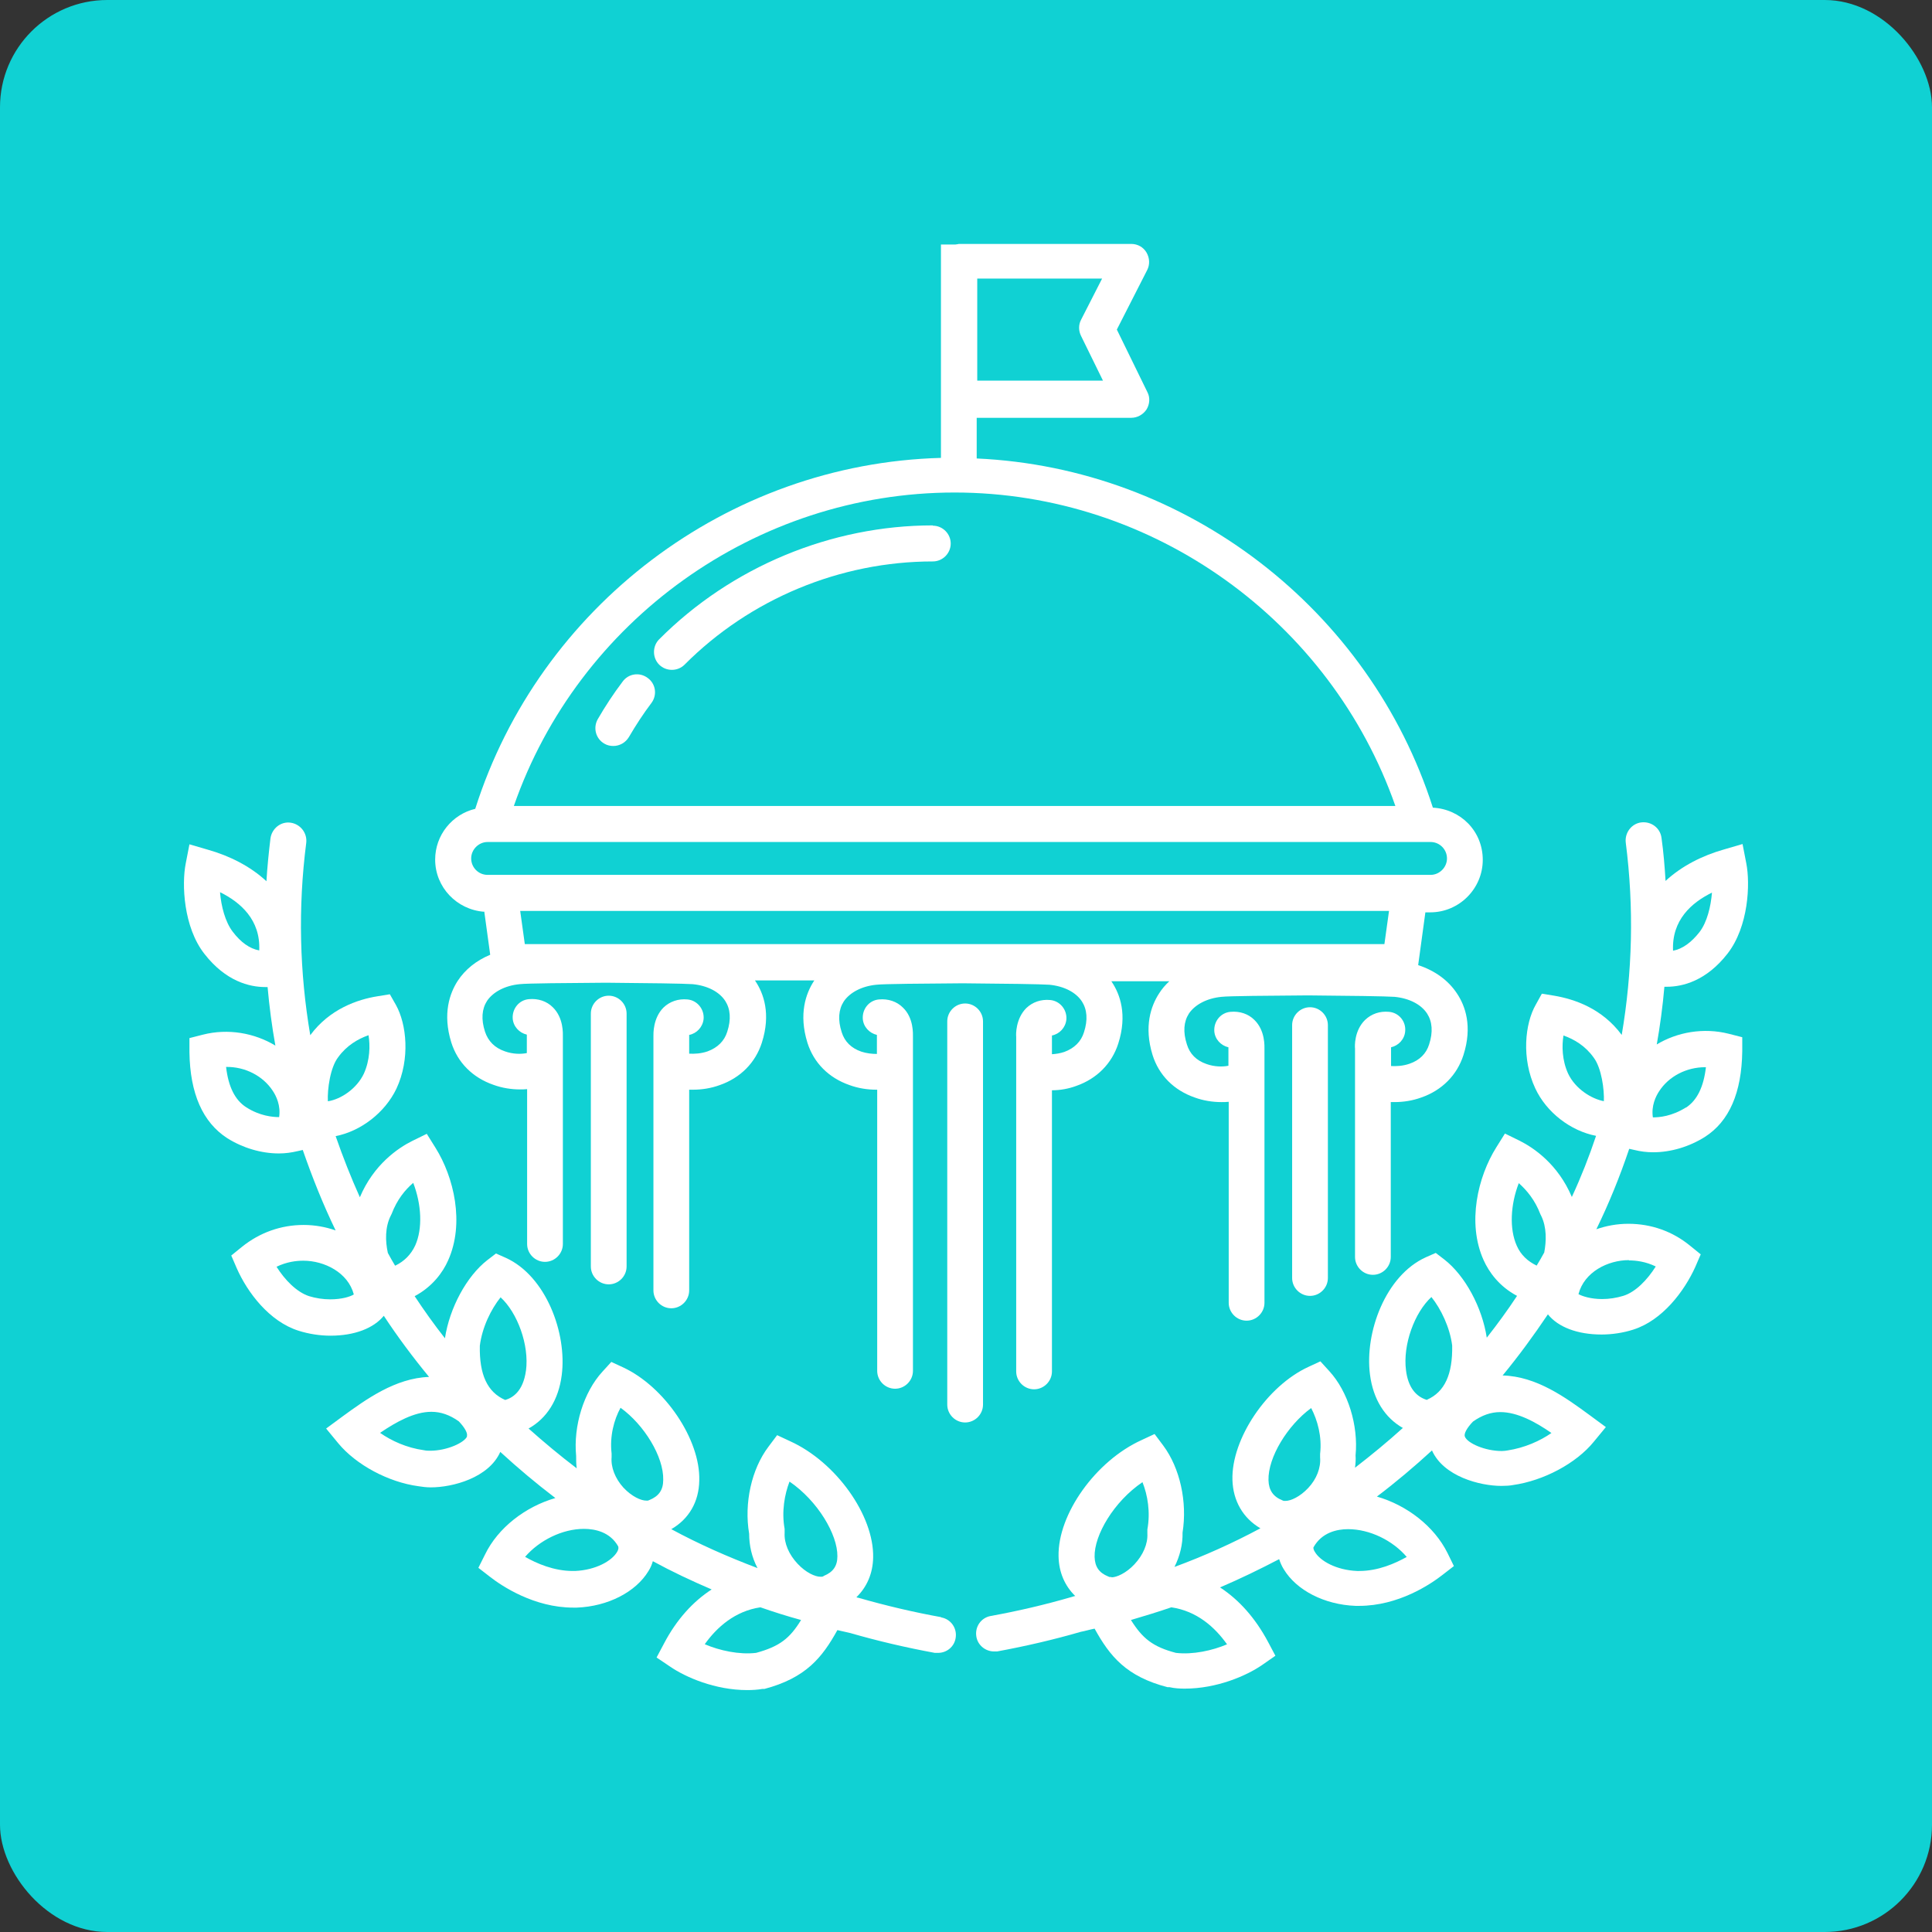 <?xml version="1.0" encoding="UTF-8"?>
<svg xmlns="http://www.w3.org/2000/svg" id="Layer_2" data-name="Layer 2" viewBox="0 0 67 67">
  <rect x="0" y="0" width="67" height="67" fill="#333333" stroke="none"/>
  <defs>
    <style>
      .cls-1 {
        fill: #10d1d3;
      }

      .cls-1, .cls-2 {
        stroke-width: 0px;
      }

      .cls-2 {
        fill: #fff;
      }
    </style>
  </defs>
  <g id="Layer_1-2" data-name="Layer 1">
    <g>
      <rect id="Rectangle_4-7" data-name="Rectangle 4-7" class="cls-1" width="67" height="67" rx="3.72" ry="3.72"></rect>
      <g>
        <path class="cls-2" d="M21.59,23.64c-.31.41-.6.85-.86,1.3-.17.3-.07.68.23.85.1.06.21.08.31.08.21,0,.42-.11.54-.31.24-.41.5-.81.78-1.18.21-.28.15-.67-.13-.87-.28-.21-.67-.15-.87.13Z"></path>
        <path class="cls-2" d="M32.35,18.22h0c-3.53,0-6.99,1.44-9.49,3.95-.24.24-.24.64,0,.88.12.12.28.18.44.18s.32-.06.44-.18c2.27-2.28,5.4-3.58,8.61-3.58h0c.34,0,.62-.28.62-.62,0-.34-.28-.62-.62-.62Z"></path>
        <path class="cls-2" d="M16.79,31.58l.21,1.53c-.48.2-.87.51-1.13.91-.27.42-.53,1.13-.22,2.13.22.7.74,1.22,1.46,1.47.3.11.62.16.92.16.08,0,.16,0,.25-.01v5.37c0,.34.28.62.62.62s.62-.28.62-.62v-7.18c0-.11.03-.66-.35-1.03-.21-.21-.51-.31-.83-.28-.34.03-.58.33-.56.67.02.28.23.5.49.56,0,.01,0,.03,0,.04v.6c-.2.04-.48.04-.76-.06-.35-.12-.58-.35-.69-.68-.14-.43-.11-.79.07-1.07.21-.31.62-.53,1.13-.58.25-.03,1.63-.04,3-.05,1.37.01,2.75.03,3,.05.51.05.92.26,1.13.58.18.28.21.64.07,1.07-.1.32-.33.55-.68.68-.23.08-.46.09-.64.08v-.65c.26-.05.47-.27.5-.55.03-.34-.22-.65-.56-.68-.32-.03-.61.07-.83.28-.37.37-.35.92-.35.99v8.82c0,.34.28.62.62.62s.62-.28.62-.62v-6.96s.09,0,.13,0c.31,0,.63-.05.93-.16.72-.25,1.24-.78,1.46-1.47.32-1,.06-1.71-.22-2.13,0,0-.01-.02-.02-.03h2.06s-.01.02-.02.03c-.27.42-.53,1.13-.22,2.13.22.7.74,1.22,1.46,1.47.3.11.62.16.93.16.01,0,.02,0,.03,0v9.75c0,.34.28.62.62.62s.62-.28.62-.62v-11.57c0-.11.03-.67-.35-1.03-.21-.21-.51-.31-.83-.28-.34.03-.58.33-.56.67.02.28.23.5.49.56,0,.01,0,.03,0,.04v.62c-.17,0-.36-.02-.54-.08-.35-.12-.58-.35-.68-.67-.14-.43-.11-.79.07-1.07.21-.31.62-.53,1.13-.58.25-.03,1.63-.04,3-.05,1.37.01,2.75.03,3,.05.51.05.92.26,1.13.58.18.28.21.64.07,1.07-.1.32-.33.55-.68.68-.15.05-.29.07-.43.08v-.65s0,0,0,0c.26-.05.47-.27.5-.55.03-.34-.22-.65-.56-.68-.32-.03-.61.07-.83.28-.37.37-.36.92-.35.99v11.61c0,.34.28.62.62.62s.62-.28.62-.62v-9.75c.28,0,.57-.05.84-.15.72-.25,1.24-.78,1.46-1.47.32-1,.06-1.71-.22-2.13,0,0-.01-.02-.02-.03h2.01c-.14.13-.26.27-.36.43-.27.42-.53,1.13-.22,2.13.22.7.74,1.22,1.46,1.47.3.11.62.16.93.16.08,0,.16,0,.25-.01v6.97c0,.34.28.62.62.62s.62-.28.62-.62v-8.78c0-.11.03-.66-.35-1.03-.21-.21-.51-.31-.83-.28-.34.03-.58.33-.56.67.02.28.23.5.49.56,0,.01,0,.03,0,.04v.6c-.2.04-.48.04-.76-.06-.35-.12-.58-.35-.68-.68-.14-.43-.11-.79.07-1.07.21-.31.62-.53,1.13-.58.25-.03,1.63-.04,3-.05,1.37.01,2.75.03,3,.05.51.05.92.26,1.13.58.18.28.21.64.07,1.07-.1.32-.33.55-.68.67-.23.08-.46.09-.64.08v-.65s0,0,0,0c.26-.06.47-.28.49-.56.03-.34-.22-.64-.56-.67-.32-.03-.61.07-.83.28-.38.37-.36.92-.35.99v7.23c0,.34.28.62.62.62s.62-.28.62-.62v-5.37s.09,0,.13,0c.31,0,.63-.05.93-.16.72-.25,1.24-.78,1.46-1.47.32-1,.06-1.71-.22-2.13-.3-.46-.77-.8-1.35-.99l.25-1.83h.17c1,0,1.82-.82,1.82-1.82s-.77-1.76-1.73-1.81c-2.2-6.88-8.54-11.78-15.82-12.11v-1.41h5.36c.21,0,.41-.11.53-.29.11-.18.13-.41.03-.6l-1.06-2.17,1.05-2.06c.1-.19.09-.42-.02-.61-.11-.19-.31-.3-.53-.3h-5.98s-.08.02-.12.02h-.5v7.4c-7.42.2-13.93,5.17-16.15,12.17-.8.19-1.39.91-1.39,1.76,0,.96.75,1.74,1.7,1.81ZM23.73,35.87h0s.06-.62.06-.62l-.06.62ZM36.3,35.87s0,0,0,0l.06-.62-.06.62ZM33.88,9.66h4.34l-.73,1.43c-.09.17-.09.38,0,.56l.76,1.55h-4.36v-3.54ZM48.02,32.74h-29.82l-.16-1.15h30.13l-.16,1.15ZM33.1,17.08c6.92,0,13.05,4.47,15.29,10.87h-30.57c2.23-6.41,8.37-10.87,15.29-10.87ZM16.91,29.2h32.7c.32,0,.57.26.57.57s-.26.57-.57.57H16.91c-.32,0-.57-.26-.57-.57s.26-.57.57-.57Z"></path>
        <path class="cls-2" d="M32.63,56.08c-.94-.17-1.88-.39-2.86-.67-.02,0-.05-.01-.07-.02.36-.35.57-.82.58-1.38.03-1.46-1.29-3.31-2.88-4.03l-.45-.21-.3.4c-.59.78-.85,1.96-.67,3.02,0,.4.09.81.29,1.19-1.03-.39-2.03-.83-2.99-1.35.61-.35.96-.95.97-1.69.04-1.42-1.2-3.25-2.64-3.92l-.41-.19-.31.34c-.65.71-1.01,1.88-.91,2.92,0,.14,0,.29.02.43-.58-.44-1.13-.9-1.67-1.38.63-.35,1.04-.99,1.15-1.85.19-1.46-.55-3.44-1.94-4.07l-.34-.15-.3.23c-.72.56-1.31,1.66-1.47,2.71-.37-.47-.72-.96-1.05-1.46.62-.33.98-.83,1.16-1.24.58-1.29.2-2.89-.44-3.91l-.3-.48-.51.25c-.48.24-1.33.81-1.81,1.95-.31-.69-.59-1.4-.84-2.12.87-.17,1.71-.81,2.11-1.65.48-1.03.35-2.24-.02-2.9l-.21-.37-.43.07c-.69.11-1.66.44-2.33,1.35-.37-2.17-.43-4.41-.14-6.67.04-.34-.2-.65-.54-.7-.34-.05-.65.2-.7.54-.06.5-.11.99-.14,1.49-.56-.52-1.28-.88-2.02-1.09l-.65-.19-.13.67c-.14.71-.08,2.2.65,3.13.74.95,1.56,1.15,2.11,1.15.03,0,.05,0,.08,0,.06.68.15,1.36.27,2.03-.73-.44-1.64-.6-2.51-.38l-.47.12v.49c.02,1.43.46,2.43,1.31,2.98.54.34,1.18.53,1.79.53.23,0,.44-.03.65-.08l.18-.04c.33.95.7,1.88,1.14,2.79-.34-.12-.72-.19-1.11-.19-.78,0-1.52.26-2.14.76l-.37.3.19.44c.37.84,1.13,1.85,2.15,2.17.35.11.73.17,1.1.17.84,0,1.5-.26,1.85-.69.48.73,1.01,1.44,1.57,2.12-1.17.04-2.19.78-3,1.37l-.57.42.42.51c.62.75,1.74,1.35,2.78,1.49.13.02.27.04.43.04.76,0,2.01-.33,2.41-1.23.61.56,1.24,1.09,1.91,1.6-1.04.3-1.99,1.03-2.44,1.96l-.23.46.4.31c.41.32,1.53,1.07,2.89,1.07h.12c1.08-.04,2.05-.54,2.49-1.27.07-.11.12-.23.15-.34.66.36,1.34.68,2.04.98-.65.42-1.22,1.05-1.65,1.87l-.26.49.46.31c.55.38,1.58.82,2.68.82.18,0,.36-.01.53-.04h.07c1.43-.38,2-1.08,2.53-2.04.15.03.29.07.44.1.97.28,1.96.51,2.94.69.04,0,.07,0,.11,0,.3,0,.56-.21.61-.51.06-.34-.16-.66-.5-.72ZM8.07,32.31c-.26-.34-.4-.88-.44-1.37.71.35,1.41.96,1.36,2.02-.33-.06-.64-.28-.92-.65ZM9.68,38.74c-.23,0-.67-.04-1.14-.34-.39-.25-.62-.71-.7-1.4.66-.01,1.28.31,1.62.83.12.18.28.51.22.91ZM11.37,38.19c-.02-.41.08-1.17.36-1.53.29-.4.68-.63,1.05-.76.06.36.05.86-.16,1.33-.25.53-.8.89-1.24.96ZM11.45,45.06c-.25,0-.5-.04-.73-.11-.43-.14-.84-.56-1.13-1.02.35-.17.68-.21.93-.21.73,0,1.55.41,1.75,1.17-.13.08-.42.17-.82.17ZM13.7,43.89c-.09-.15-.17-.29-.25-.44-.09-.41-.1-.89.1-1.29l.03-.06c.19-.5.47-.84.75-1.08.29.75.33,1.59.07,2.17-.15.32-.38.55-.69.7ZM16.2,49.81c-.09.22-.7.5-1.28.5-.07,0-.14,0-.23-.02-.58-.08-1.11-.32-1.51-.6.56-.38,1.19-.73,1.78-.73.33,0,.64.11.95.33.21.22.32.42.28.52ZM18.24,47.53c-.1.74-.48.95-.72,1.02-.62-.27-.9-.88-.88-1.88.08-.64.39-1.27.72-1.68.58.53,1,1.65.88,2.55ZM21.4,53.82c-.18.31-.74.63-1.46.66h-.08c-.65,0-1.25-.26-1.65-.49.49-.57,1.29-.97,2.04-.97.39,0,.91.11,1.19.61,0,.02.03.07-.04.19ZM22.52,52.02l-.05.02s-.02,0-.06,0c-.18,0-.5-.14-.79-.45-.29-.32-.44-.71-.41-1.06v-.06s0-.06,0-.06c-.07-.6.08-1.17.31-1.59.82.59,1.5,1.7,1.48,2.5,0,.36-.16.57-.48.7ZM26.22,57.32c-.58.07-1.27-.08-1.78-.3.42-.59,1.05-1.15,1.93-1.28.46.16.93.31,1.41.44-.39.64-.75.92-1.56,1.14ZM28.56,54.66l-.05.02s-.02,0-.06,0c-.18,0-.5-.14-.79-.45-.3-.32-.47-.71-.45-1.07v-.07s0-.07,0-.07c-.11-.6,0-1.2.17-1.64.98.67,1.67,1.84,1.66,2.59,0,.34-.15.55-.47.68Z"></path>
        <path class="cls-2" d="M57.45,36.25c.12-.67.21-1.35.27-2.03.03,0,.05,0,.08,0,.55,0,1.37-.2,2.11-1.15.73-.94.79-2.42.65-3.13l-.13-.67-.65.19c-.74.21-1.46.57-2.02,1.09-.03-.5-.07-.99-.14-1.49-.04-.34-.35-.58-.7-.54-.34.04-.58.36-.54.7.29,2.26.23,4.5-.14,6.67-.68-.92-1.64-1.24-2.34-1.36l-.43-.07-.21.38c-.38.66-.5,1.87-.02,2.9.39.84,1.23,1.48,2.11,1.65-.24.72-.52,1.43-.84,2.12-.48-1.14-1.33-1.71-1.81-1.95l-.51-.25-.3.48c-.64,1.02-1.02,2.62-.44,3.91.19.42.54.91,1.16,1.24-.33.5-.68.98-1.05,1.45-.16-1.05-.75-2.15-1.47-2.71l-.3-.23-.34.15c-1.4.63-2.13,2.61-1.94,4.07.11.86.52,1.5,1.14,1.85-.53.48-1.09.94-1.66,1.38.02-.14.03-.28.02-.43.1-1.04-.26-2.21-.91-2.92l-.31-.34-.41.19c-1.44.66-2.68,2.5-2.64,3.92.02.73.37,1.33.97,1.68-.95.51-1.95.96-2.98,1.34.19-.38.29-.79.28-1.19.17-1.07-.09-2.24-.67-3.02l-.3-.4-.45.21c-1.59.72-2.91,2.57-2.88,4.03.01.56.22,1.03.58,1.38-.04,0-.08.02-.12.03-.93.27-1.87.49-2.81.66-.34.06-.56.38-.5.72.05.3.32.51.61.51.04,0,.07,0,.11,0,.98-.18,1.97-.41,2.9-.68.16-.03.32-.08.48-.11.53.96,1.1,1.66,2.53,2.03h.07c.17.04.35.05.53.05,1.1,0,2.13-.44,2.68-.82l.46-.32-.26-.49c-.44-.82-1-1.45-1.66-1.88.7-.3,1.38-.63,2.05-.98.04.12.09.24.16.35.44.73,1.41,1.23,2.49,1.27h.12c1.37,0,2.48-.75,2.89-1.07l.4-.31-.22-.45c-.46-.93-1.41-1.66-2.45-1.96.66-.5,1.3-1.04,1.91-1.6.4.9,1.66,1.23,2.41,1.23h0c.15,0,.3-.01.4-.03,1.06-.15,2.19-.75,2.8-1.5l.42-.51-.57-.42c-.82-.6-1.83-1.34-3.01-1.37.56-.68,1.08-1.39,1.57-2.12.35.44,1.02.7,1.86.7.37,0,.76-.06,1.1-.17,1.01-.32,1.77-1.33,2.15-2.17l.19-.44-.37-.3c-.61-.5-1.35-.76-2.14-.76-.39,0-.77.07-1.11.19.44-.9.82-1.84,1.14-2.79l.18.04c.2.05.42.08.65.08.61,0,1.25-.19,1.79-.53.85-.54,1.28-1.54,1.3-2.97v-.49s-.47-.12-.47-.12c-.87-.22-1.79-.06-2.51.38ZM59.37,30.95c-.04.49-.17,1.03-.43,1.37-.29.37-.6.59-.92.65-.05-1.06.64-1.67,1.36-2.02ZM38.54,54.69s-.05,0-.06,0l-.05-.02c-.32-.13-.46-.34-.47-.68-.02-.75.67-1.92,1.66-2.59.18.45.28,1.04.17,1.64v.07s0,.07,0,.07c.02.36-.15.75-.45,1.07-.29.31-.62.45-.79.45ZM42.56,57.02c-.51.22-1.2.37-1.78.3-.8-.21-1.16-.5-1.56-1.14.47-.14.94-.28,1.4-.44.89.13,1.51.69,1.93,1.28ZM44.58,52.05s-.06,0-.06,0l-.05-.02c-.32-.13-.47-.35-.48-.7-.02-.79.66-1.9,1.48-2.5.22.42.38.99.31,1.59v.06s0,.06,0,.06c.03.36-.12.75-.41,1.06-.29.31-.61.45-.79.45ZM48.79,53.99c-.41.23-1,.49-1.65.49h-.08c-.72-.03-1.28-.35-1.46-.66-.07-.11-.05-.16-.05-.16,0,0,0,0,0,0,.29-.52.82-.63,1.2-.63.75,0,1.55.39,2.04.97ZM49.49,48.55c-.41-.12-.66-.47-.73-1.02-.12-.9.3-2.02.88-2.55.33.41.64,1.05.72,1.68.02,1-.26,1.61-.87,1.88ZM53.81,49.69c-.4.28-.94.52-1.53.61-.06.01-.13.02-.2.02-.58,0-1.19-.27-1.28-.5-.04-.1.07-.3.28-.52.31-.22.62-.33.95-.33.59,0,1.22.34,1.78.73ZM53.55,43.44c-.08.15-.17.3-.26.45-.31-.15-.55-.37-.69-.69-.26-.58-.22-1.42.07-2.17.27.24.56.58.75,1.08l.03.06c.19.39.18.87.1,1.28ZM56.49,43.71c.25,0,.58.04.93.21-.29.46-.7.89-1.13,1.02-.23.07-.48.11-.73.11-.4,0-.69-.1-.82-.17.2-.77,1.02-1.18,1.75-1.18ZM55.63,38.19c-.44-.08-1-.43-1.25-.96-.21-.46-.22-.96-.16-1.32.37.13.76.36,1.05.77.27.36.37,1.11.35,1.52ZM58.46,38.41c-.48.3-.91.34-1.14.34-.06-.4.1-.73.22-.91.33-.51.94-.83,1.59-.83,0,0,.02,0,.03,0-.08.69-.31,1.15-.69,1.4Z"></path>
        <path class="cls-2" d="M20.49,35.15v8.77c0,.34.28.62.62.62s.62-.28.62-.62v-8.77c0-.34-.28-.62-.62-.62s-.62.28-.62.62Z"></path>
        <path class="cls-2" d="M44.81,35.55v8.77c0,.34.28.62.62.62s.62-.28.62-.62v-8.77c0-.34-.28-.62-.62-.62s-.62.28-.62.62Z"></path>
        <path class="cls-2" d="M34.09,48.71v-13.29c0-.34-.28-.62-.62-.62s-.62.28-.62.62v13.29c0,.34.28.62.62.62s.62-.28.62-.62Z"></path>
      </g>
    </g>
  </g>
</svg>
